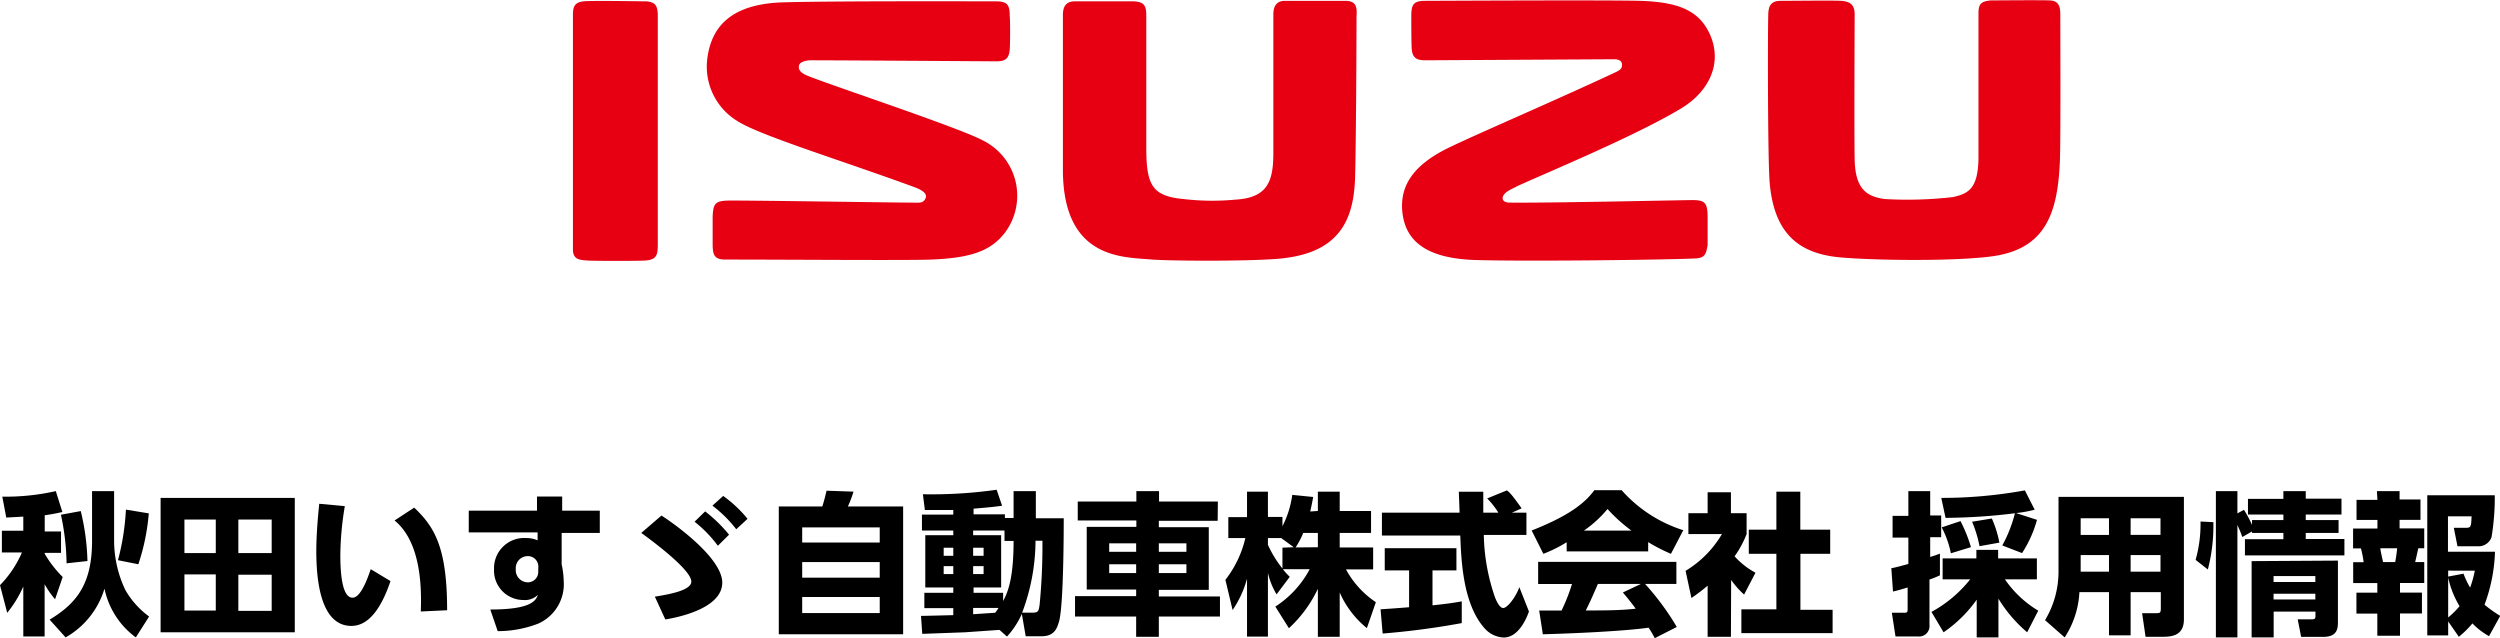 <svg xmlns="http://www.w3.org/2000/svg" width="239.25" height="61.07" viewBox="0 0 239.25 61.07">
  <g id="レイヤー_2" data-name="レイヤー 2">
    <g id="レイヤー_1-2" data-name="レイヤー 1">
      <g>
        <g>
          <path d="M2.23,49.44.6,49.53l-.38-2A21.85,21.85,0,0,0,5.34,47l.63,2c-.46.1-.9.2-1.69.31v1.55H5.84v2.05H4.28V53A10.92,10.92,0,0,0,6,55.22l-.73,2.13a8.84,8.84,0,0,1-1-1.44v5H2.23V56.13A11.09,11.09,0,0,1,.69,58.65L0,56a10.38,10.38,0,0,0,2.1-3.13H.18V50.79H2.23ZM10.92,47v4.75A11,11,0,0,0,12,56.47,8.17,8.17,0,0,0,14.27,59L13,61a7.73,7.73,0,0,1-3-4.67A8,8,0,0,1,6.28,61l-1.53-1.7c2.6-1.57,4.06-3.42,4.06-7.54V47ZM7.73,48.91a22.66,22.66,0,0,1,.64,4.78l-2,.22a23.23,23.23,0,0,0-.54-4.65Zm6.51.22a20.65,20.65,0,0,1-1,4.87l-1.95-.39a23.26,23.26,0,0,0,.76-4.84Z"/>
          <path d="M28.21,47.65V60.51H15.37V47.65Zm-7.56,2.07h-3v3.21h3Zm0,5.25h-3v3.46h3ZM26,49.72H22.81v3.21H26ZM26,55H22.81v3.46H26Z"/>
          <path d="M33,48.44a29.44,29.44,0,0,0-.43,4.64c0,1.24.06,4.12,1.17,4.12.72,0,1.34-1.54,1.74-2.73l1.89,1.14c-.75,2.22-1.91,4.29-3.74,4.29-3,0-3.36-4.52-3.36-7.16,0-1.67.18-3.53.28-4.53Zm7.27,10.08c.09-2.38,0-6.66-2.51-8.71l1.88-1.23c1.92,1.83,3.15,3.76,3.15,9.82Z"/>
          <path d="M57.4,48.87V51H53.75v3a8.68,8.68,0,0,1,.2,1.67,4.12,4.12,0,0,1-2.42,4,10.67,10.67,0,0,1-3.9.73l-.71-2.07c4,0,4.36-.88,4.56-1.41a1.75,1.75,0,0,1-1.4.5,2.81,2.81,0,0,1-2.8-2.93,2.89,2.89,0,0,1,3.07-3,2.65,2.65,0,0,1,1.1.22l0-.76H44.86V48.87h6.53l0-1.35h2.41v1.35Zm-5.88,5.35a1,1,0,0,0-1-1,1.15,1.15,0,0,0-1.16,1.24,1.17,1.17,0,0,0,1.15,1.27,1,1,0,0,0,1-1.07Z"/>
          <path d="M62.67,57.1c1.28-.21,3.49-.58,3.49-1.44,0-1.06-3.26-3.55-4.79-4.66l1.93-1.66c.54.32,5.82,3.88,5.82,6.42s-4.5,3.37-5.45,3.52Zm4.81-8.16a13.81,13.81,0,0,1,2.29,2.23L68.7,52.23a11.91,11.91,0,0,0-2.23-2.3Zm1.73-1.48a12.14,12.14,0,0,1,2.33,2.19l-1.08,1a12.17,12.17,0,0,0-2.28-2.26Z"/>
          <path d="M78.69,48.47c.18-.5.35-1.26.41-1.51l2.58.09a10.16,10.16,0,0,1-.54,1.42h5.29V60.7H74.53V48.47Zm5.5,2H76.77v1.45h7.42Zm0,3.32H76.77v1.49h7.42Zm0,3.34H76.77v1.54h7.42Z"/>
          <path d="M95.65,60.28l-3.29.23-4.1.15-.12-1.72c.44,0,2.61-.06,3.09-.07V58.2H88.46V56.73h2.77v-.51H88.55v-5h2.68v-.45h-3V49.25h3v-.44c-.69,0-2.09,0-2.72,0l-.19-1.51a44.47,44.47,0,0,0,7.06-.43l.52,1.53c-.53.07-.91.13-2.73.28v.54h3v.35H97V47h2.13V49.6h2.67c0,.62,0,8.14-.43,9.8-.22.82-.51,1.49-1.71,1.49h-1.5l-.37-2.14a8.22,8.22,0,0,1-1.42,2.17Zm-5.34-7.86v.77h.92v-.77Zm0,1.76v.76h.92v-.76Zm5.82-2.41v-1h-3v.45h2.68v5H93.17v.51H96v.79c.47-.88,1-2.2,1-5.75Zm-3,.65v.77h1v-.77Zm0,1.76v.76h1v-.76Zm0,4v.6l2.11-.14a4,4,0,0,0,.32-.46Zm5.67.45c.55,0,.6-.12.69-.75a57.9,57.9,0,0,0,.27-6.13h-.66a19.75,19.75,0,0,1-1.28,6.88Z"/>
          <path d="M116.53,49.84H110.9v.61h4.78v6H110.9v.63h5.85V59H110.9v1.94h-2.17V59h-5.85V57.05h5.85v-.63H104v-6h4.75v-.61h-5.61V48h5.61V47h2.17v1h5.63ZM106.15,52v.81h2.58V52Zm0,2v.84h2.58V54Zm4.75-2v.81h2.64V52Zm0,2v.84h2.64V54Z"/>
          <path d="M126.12,48.9V47.05h2.09V48.9h3V51h-3v1.39h3.2v2.1h-2.6a8.83,8.83,0,0,0,2.86,3.14l-.86,2.48a9.06,9.06,0,0,1-2.6-3.41v4.24h-2.09V56.35a12.23,12.23,0,0,1-2.77,3.77l-1.3-2.07a9.6,9.6,0,0,0,3.29-3.58h-2.57a6.1,6.1,0,0,0,.66.73l-1.26,1.68a6.9,6.9,0,0,1-.83-2.06v6.1h-2V55.38a9.89,9.89,0,0,1-1.38,3l-.69-2.89a10.23,10.23,0,0,0,1.91-4h-1.63v-2h1.79V47.05h2v2.42h1.39v.89a9.28,9.28,0,0,0,.94-3l2,.2c-.06.36-.13.73-.28,1.39Zm-2.31,3.47-1.2-.88h-1.27v.65a10.77,10.77,0,0,0,1.39,2.27v-2Zm2.31,0V51h-1.4a8.08,8.08,0,0,1-.73,1.39Z"/>
          <path d="M132.12,58.31c.09,0,2.46-.17,2.73-.2V54.59h-2.33V52.46h6.86v2.13h-2.29v3.34c1.64-.17,2.3-.29,2.8-.38l0,2.08a75,75,0,0,1-7.57,1Zm12.57-9.25h1.39v2.13H142a19.19,19.19,0,0,0,1.08,6c.09.22.41,1,.78,1s1.19-1,1.54-2l.92,2.33c-.23.66-1,2.49-2.41,2.49a2.57,2.57,0,0,1-1.78-.82c-2.13-2.32-2.29-6.54-2.38-8.94h-7.5V49.06h7.43c0-.23-.07-1.94-.07-2h2.34v2h1.44a7.16,7.16,0,0,0-1.07-1.36l1.89-.77c.22.17.41.3,1.41,1.72Z"/>
          <path d="M149.93,51.89A12.6,12.6,0,0,1,147.7,53l-1.12-2.23c3.58-1.41,5.11-2.64,6-3.86h2.61a13.16,13.16,0,0,0,5.9,3.83L159.91,53a16.25,16.25,0,0,1-2.18-1.12v.89h-7.8Zm8.43,9.18c-.15-.28-.31-.59-.59-1-2.49.35-7.48.56-10.12.63l-.35-2.27c.08,0,1.94,0,2.14,0a17.8,17.8,0,0,0,1-2.54H147.2V53.77h13.23v2.11h-3A25,25,0,0,1,160.47,60Zm-2.23-10.29a15.26,15.26,0,0,1-2.29-2.07,11.09,11.09,0,0,1-2.26,2.07Zm.91,5.1h-4.12c-.53,1.23-.7,1.61-1.16,2.54,1.73,0,3.31,0,4.78-.17-.61-.82-.94-1.2-1.23-1.55Z"/>
          <path d="M165.65,60.94h-2.23V56.05a17.38,17.38,0,0,1-1.55,1.18l-.56-2.6a10.07,10.07,0,0,0,3.48-3.52h-3.21v-2h1.84v-2h2.23v2h1.5v2A9.78,9.78,0,0,1,166,53.24a7.44,7.44,0,0,0,2,1.57l-1.09,2.09a8.42,8.42,0,0,1-1.24-1.4ZM170,47.05h2.29v3.64h2.86V53H172.3v5.36h3.08v2.23h-8.73V58.31H170V53h-2.64V50.69H170Z"/>
          <path d="M181,54.38c.35-.07.51-.1,1.63-.41V51.45h-1.51V49.37h1.51V47h2.09v2.33h1.05v2.08h-1.05v1.89a9.73,9.73,0,0,0,.93-.32l0,2.08c-.35.16-.63.28-1,.4v4.35a1,1,0,0,1-1.11,1.1h-2.14l-.35-2.27h1.21c.27,0,.3-.09.3-.34V56.22c-.85.26-1.09.32-1.4.39Zm3.84,4.18a12.16,12.16,0,0,0,3.71-3.12h-2.64v-2h3.23v-.82h2.08v.82h3.71v2h-3.06a10.23,10.23,0,0,0,3.19,3L194,60.51a13.25,13.25,0,0,1-2.75-3.22V61h-2.08V57.39A12.61,12.61,0,0,1,186,60.51Zm6.78-6.36a13.1,13.1,0,0,0,1.21-3.08,56.8,56.8,0,0,1-6.64.44l-.41-1.91a44.41,44.41,0,0,0,8-.72l.94,1.85a12.09,12.09,0,0,1-1.78.32l2,.65a11.33,11.33,0,0,1-1.43,3.18Zm-4-2.33a14.08,14.08,0,0,1,1,2.49l-1.92.59a9.17,9.17,0,0,0-.88-2.48Zm3-.25a10.39,10.39,0,0,1,.72,2.31l-1.9.34a11.75,11.75,0,0,0-.71-2.34Z"/>
          <path d="M209,59.28c0,1.52-1.12,1.66-2,1.66h-1.67L205,58.68h1.4c.3,0,.39-.06.39-.41v-1.6H203.9V60.8h-2.07V56.67H199A8.74,8.74,0,0,1,197.59,61l-1.88-1.65A9,9,0,0,0,197,54.69V47.55h12Zm-7.17-9.68h-2.71v1.59h2.71Zm0,3.52h-2.71v1.59h2.71Zm4.93-3.52H203.9v1.59h2.86Zm0,3.52H203.9v1.59h2.86Z"/>
          <path d="M210.12,53.58a12.67,12.67,0,0,0,.47-3.67l1.23.06a16.65,16.65,0,0,1-.53,4.53Zm4.47-2.19a11.26,11.26,0,0,0-.47-1.14V61h-2.06V47h2.06v2.13l.63-.34a12.8,12.8,0,0,1,.77,1.44v-.46h3v-.53h-3.39V47.74h3.39V47h2.14v.72h3.42v1.52h-3.42v.53h3.14V51h-3.14v.58h3.7v1.57h-9.52V51.6h3.68V51h-3v-.14Zm9.15,2.26v5.78c0,.66,0,1.52-1.42,1.52h-2.1l-.33-1.68h1.33c.35,0,.37-.09.37-.37v-.37h-4V61h-2.11v-7.3Zm-6.16,1.48v.57h4v-.57Zm0,1.69v.55h4v-.55Z"/>
          <path d="M227.47,47h2.17v.8h2v1.95h-2v.82H232v1.9h-.57c-.11.49-.18.83-.3,1.32H232v2h-2.32v.92h2.1v2h-2.1v2.13h-2.17V58.72h-2v-2h2v-.92H225.2v-2h1a9.35,9.35,0,0,0-.26-1.32h-.75v-1.9h2.33v-.82h-2V47.84h2Zm.33,5.47c0,.2.22,1.13.26,1.32h1.16c.13-.68.16-1.09.19-1.32Zm6.49,7v1.34h-2V47.4h6.46a22.89,22.89,0,0,1-.31,4,1.3,1.3,0,0,1-1.26.88h-2l-.35-1.77H236c.47,0,.49-.11.53-1.1h-2.26V52.8h4.5a15.81,15.81,0,0,1-1,5.07,12.14,12.14,0,0,0,1.5,1.07l-1.07,1.94a6.85,6.85,0,0,1-1.59-1.22,8.89,8.89,0,0,1-1.3,1.28Zm0-4.86v.57l1.47-.28a7.88,7.88,0,0,0,.63,1.33,9.81,9.81,0,0,0,.45-1.62Zm0,4.48a7.87,7.87,0,0,0,1.09-1.08,8.93,8.93,0,0,1-1.09-2.74Z"/>
        </g>
        <path d="M61.9.13c-.48,0-5.31-.09-6.07,0s-1,.43-1,1.24V23.88c0,1,.71,1,1.38,1.05.48.05,5.07.05,5.59,0,1.1-.09,1.15-.62,1.15-1.58v-22C62.9.51,62.71.23,61.9.13ZM94.1,13.46c-2.29-1.24-14.33-5.21-16.82-6.21-.71-.29-.91-.62-.81-1s.81-.48,1.1-.48,2.72,0,17.73.1c.86,0,1.24-.2,1.33-1.1.05-.43.05-3,0-3.25,0-1-.19-1.39-1.29-1.39S79.43.08,74.8.23c-5.16.19-6.69,2.63-7.08,5.16a6.1,6.1,0,0,0,2.87,6.21c2.2,1.39,9.89,3.73,16.92,6.31,1.14.43,1.24.81,1,1.19s-.62.29-1.29.29c-1.77,0-16.77-.24-17.68-.19-1.1.05-1.29.33-1.34,1.53v2.62c0,1.1.19,1.49,1.24,1.49,6.41,0,17.4.09,19.69,0,3.68-.15,5.73-.77,7.12-2.68A5.9,5.9,0,0,0,94.1,13.46Zm51,4.4c3.05-1.39,11.56-4.92,15.81-7.5,2.53-1.53,4-4.21,2.73-7.07-1-2.2-2.87-3.11-6.74-3.21-3-.09-20.12,0-20.55,0-1.19,0-1.29.48-1.29,1.58,0,.29,0,2.68.05,3.11.09.9.67,1,1.29,1l18.06-.1c.53,0,.77.2.77.53s-.15.48-.53.67c-5.06,2.39-13.62,6.07-16.15,7.31-3.68,1.82-4.54,3.92-4.35,6.07.24,2.34,1.67,4.44,6.88,4.63,4.59.15,17.73,0,21-.14,1.15,0,1.19-.48,1.34-1.29,0-.33,0-2.2,0-2.48,0-1.49-.15-1.82-1.44-1.82-1,0-13.9.29-17.53.24-.58,0-.77-.34-.58-.67S144.42,18.19,145.14,17.86ZM128.84.08c-.76,0-5.4,0-5.88,0s-1.1.19-1.1,1.29V14.56c0,2.63-.43,4.35-3.58,4.54a23.53,23.53,0,0,1-5-.05c-3-.28-3.58-1.29-3.58-4.92,0-2.24,0-11.66,0-12.57s-.1-1.38-1.2-1.43c-.76,0-5.16,0-5.64,0s-1.14.14-1.14,1.29c0,.67,0,8.46,0,15,.09,8.41,5.78,8.17,8.41,8.41,1.62.14,8.79.19,12-.05,5.83-.43,7.41-3.44,7.55-7.74.09-2.82.14-12.95.14-15.44C129.89.61,129.75.13,128.84.08Zm68.33,1.29c0-.81-.19-1.29-1-1.33s-5.25,0-5.64,0c-.95.09-1.19.33-1.19,1.24,0,.71,0,11.9,0,13.9-.05,2.92-1,3.35-2.44,3.68a38.2,38.2,0,0,1-6.5.19c-1.76-.23-2.86-.95-2.91-3.82s0-13,0-13.9S177,.13,176.2.08s-4.78,0-5.79,0-1.19.58-1.19,1.44c-.05,1.72-.05,13.9.14,16,.43,4.82,2.77,6.78,6.84,7.12,3.77.33,12.75.38,15.43-.29,4.4-1,5.3-4.49,5.5-8.89C197.22,13.08,197.17,2.43,197.17,1.37Z" style="fill: #e60012"/>
      </g>
    </g>
  </g>
</svg>
